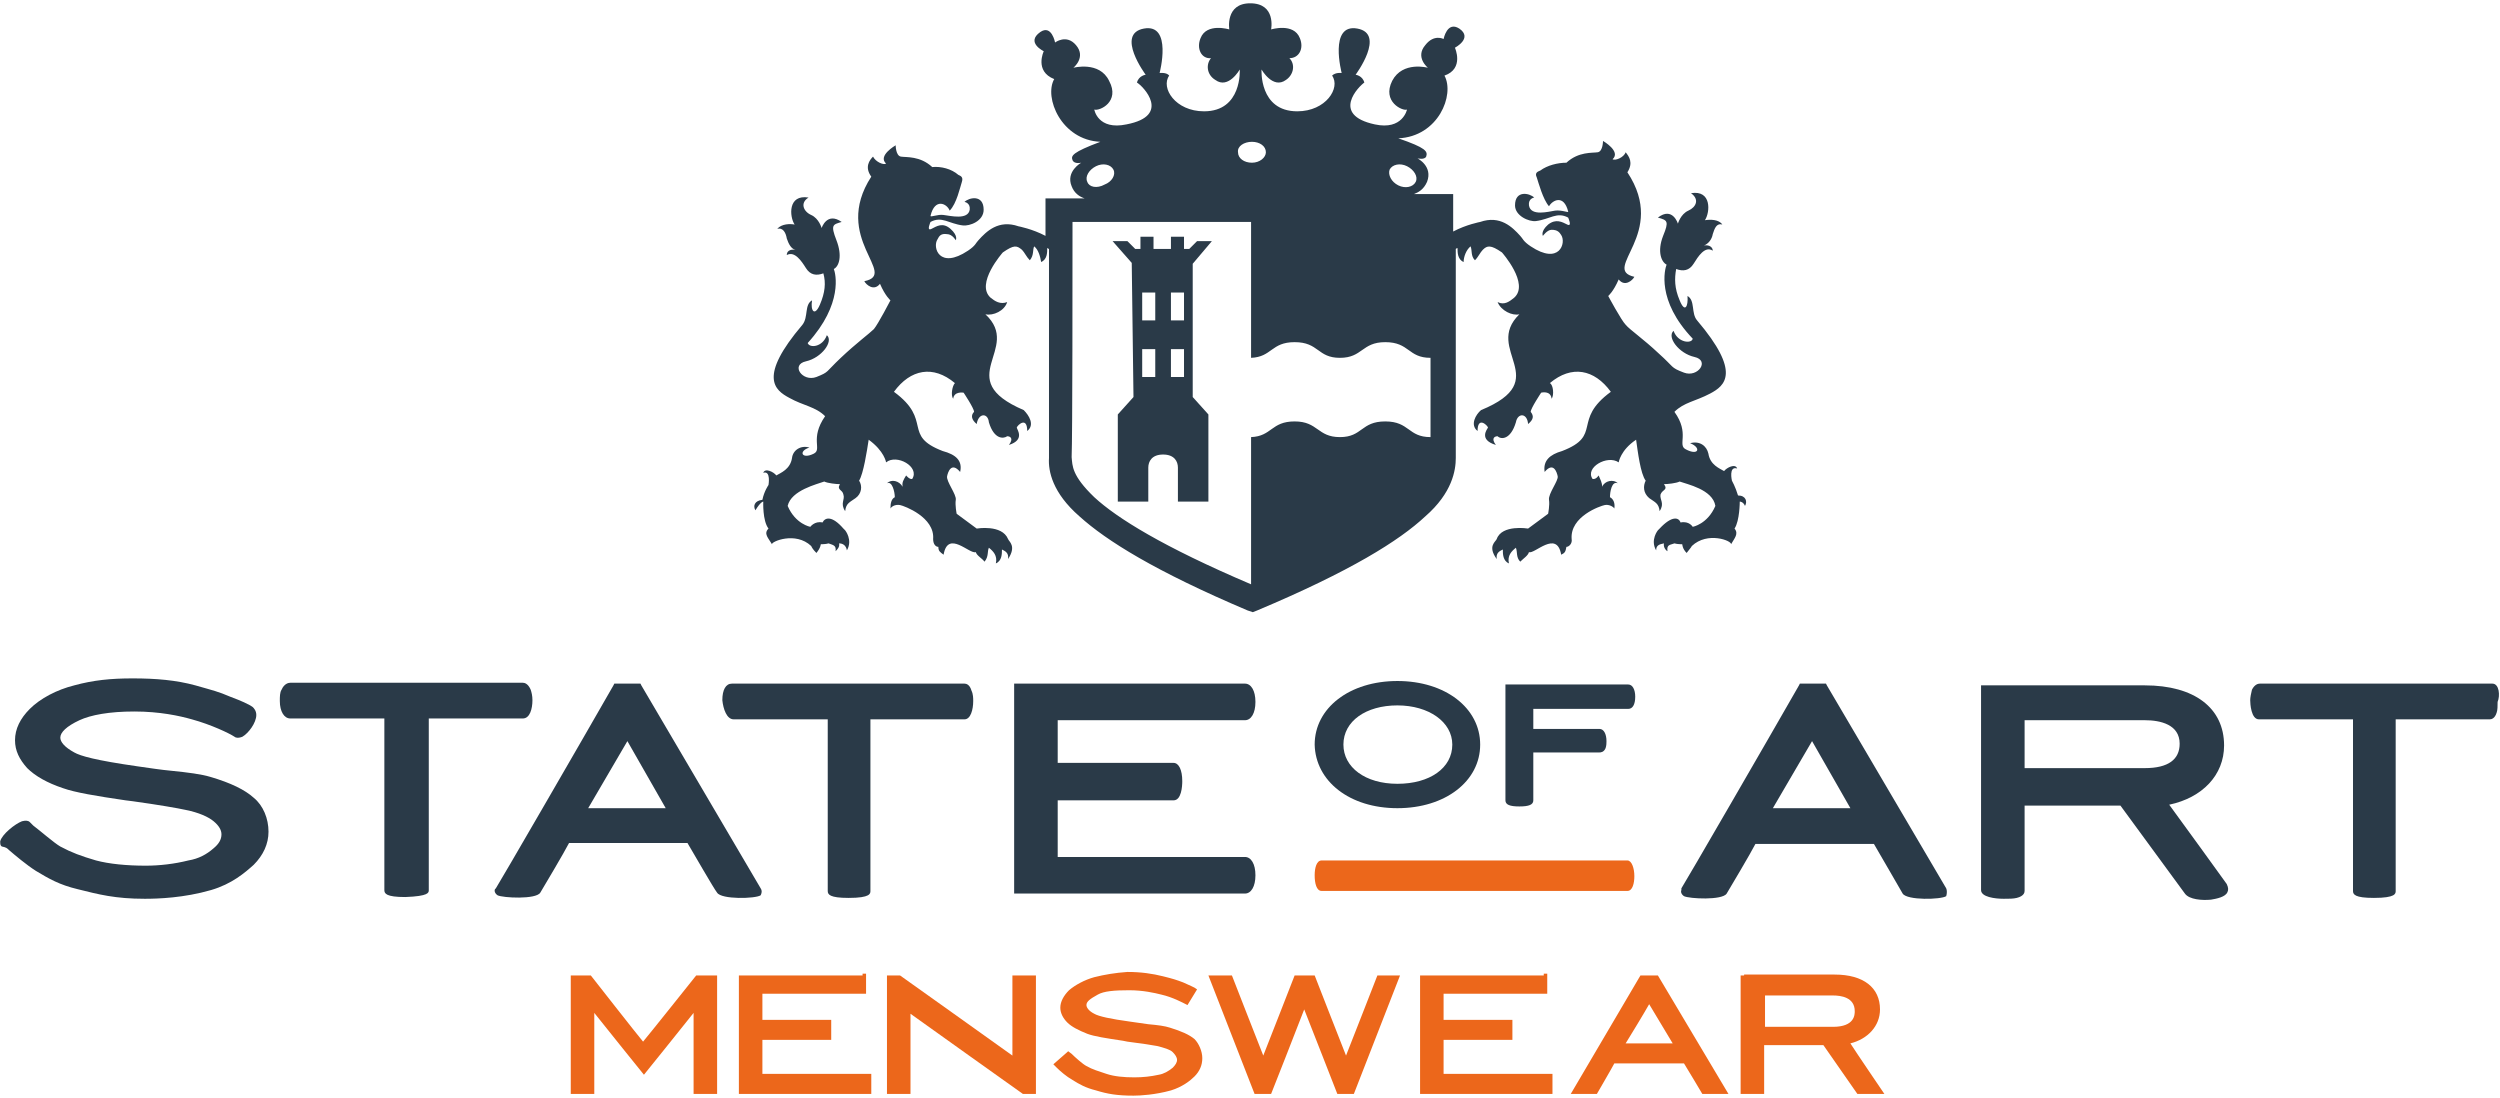<?xml version="1.0" encoding="UTF-8" standalone="no"?>
<svg
   xmlns:dc="http://purl.org/dc/elements/1.1/"
   xmlns:cc="http://creativecommons.org/ns#"
   xmlns:rdf="http://www.w3.org/1999/02/22-rdf-syntax-ns#"
   xmlns:svg="http://www.w3.org/2000/svg"
   xmlns="http://www.w3.org/2000/svg"
   height="126"
   width="287"
   xml:space="preserve"
   viewBox="0 0 287 126"
   y="0px"
   x="0px"
   id="Layer_1"
   version="1.1"><defs
     id="defs3461" /><style
     id="style3411"
     type="text/css">
	.st0{fill:#EC671B;}
	.st1{fill:#2A3A48;}
</style><path
     style="fill:#ec671b"
     id="path3413"
     d="m 151.724,102.28 0,0 0,0 c 0.2,0 33.7,0 35.1,0 0.6,0 0.8,-0.9 0.8,-1.7 0,-0.9 -0.3,-1.8 -0.8,-1.8 l -35.1,0 c -0.6,0 -0.8,0.9 -0.8,1.7 0,0.9 0.2,1.8 0.8,1.8 z"
     class="st0" /><path
     style="fill:#2a3a48"
     id="path3415"
     d="m 49.224,102.18 0,-19.7 10.8,0 c 0.8,0 1.1,-1.1 1.1,-2.1 0,-0.5 -0.1,-0.9 -0.2,-1.2 -0.3,-0.7 -0.7,-0.8 -0.9,-0.8 l -26.7,0 c -0.2,0 -0.7,0.1 -1,0.8 -0.2,0.3 -0.2,0.8 -0.2,1.3 0,1.2 0.5,2 1.2,2 l 10.8,0 0,19.7 c 0,0.4 0.2,0.8 2.4,0.8 2.7,-0.1 2.7,-0.5 2.7,-0.8 z"
     class="st1" /><path
     style="fill:#2a3a48"
     id="path3417"
     d="m 142.924,82.68 c 0.7,0 1.2,-0.8 1.2,-2.1 0,-1.3 -0.5,-2.1 -1.2,-2.1 l -26.1,0 -0.4,0 0,0.4 0,23.3 0,0.4 0.4,0 26.1,0 c 0.7,0 1.2,-0.8 1.2,-2.1 0,-1.3 -0.5,-2.1 -1.2,-2.1 l -21.5,0 0,-6.5 13.3,0 c 0.9,0 1,-1.6 1,-2.2 0,-1.3 -0.4,-2.1 -1,-2.1 l -13.3,0 0,-4.9 21.5,0 z"
     class="st1" /><path
     style="fill:#2a3a48"
     id="path3419"
     d="m 160.424,92.78 c 5.5,0 9.5,-3.1 9.5,-7.3 0,-4.2 -4,-7.3 -9.5,-7.3 -5.5,0 -9.5,3.1 -9.5,7.3 0.1,4.2 4,7.3 9.5,7.3 z m 0,-11.8 c 3.6,0 6.3,1.9 6.3,4.5 0,2.7 -2.6,4.5 -6.3,4.5 -3.7,0 -6.2,-1.9 -6.2,-4.5 0,-2.7 2.6,-4.5 6.2,-4.5 z"
     class="st1" /><path
     style="fill:#2a3a48"
     id="path3421"
     d="m 186.924,78.58 -13.7,0 -0.4,0 0,0.4 0,12.9 c 0,0.5 0.5,0.7 1.6,0.7 1.1,0 1.6,-0.2 1.6,-0.7 l 0,-5.5 7.6,0 c 0.1,0 0.5,0 0.7,-0.5 0.1,-0.3 0.1,-0.6 0.1,-0.8 0,-0.8 -0.3,-1.4 -0.8,-1.4 l -7.6,0 0,-2.3 10.9,0 c 0.5,0 0.8,-0.5 0.8,-1.4 0,-0.8 -0.3,-1.4 -0.8,-1.4 z"
     class="st1" /><path
     style="fill:#2a3a48"
     id="path3423"
     d="m 230.024,103.18 c 0.6,0 1.1,0 1.5,-0.1 0.8,-0.2 0.9,-0.6 0.9,-0.8 l 0,-9.8 11,0 7.4,10.1 c 0.5,0.7 2,0.8 3,0.7 0.6,-0.1 1.7,-0.3 1.9,-0.9 0.1,-0.2 0.1,-0.5 -0.1,-0.9 -0.5,-0.7 -5.2,-7.2 -6.6,-9.1 3.8,-0.8 6.3,-3.4 6.3,-6.8 0,-4.3 -3.4,-6.9 -9.1,-6.9 l -18.4,0 -0.4,0 0,0.2 0,23.3 c 0,0.8 1.6,1 2.6,1 z m 2.4,-20.5 13.8,0 c 1.8,0 4,0.5 4,2.7 0,1.8 -1.3,2.8 -4,2.8 l -13.8,0 0,-5.5 z"
     class="st1" /><path
     style="fill:#2a3a48"
     id="path3425"
     d="m 1.024,97.58 c 0.7,0.6 2,1.7 3.1,2.4 1.5,0.9 2.7,1.6 4.8,2.1 2.4,0.6 4.3,1.1 7.7,1.1 1.5,0 4.5,-0.1 7.6,-1 2.4,-0.7 3.9,-2 4.9,-2.9 1.1,-1.1 1.7,-2.4 1.7,-3.8 0,-1.5 -0.6,-3 -1.7,-3.9 -1,-0.9 -2.6,-1.7 -5,-2.4 -1,-0.3 -2.5,-0.5 -4.5,-0.7 -1.1,-0.1 -2.4,-0.3 -3.8,-0.5 -4.9,-0.7 -6.6,-1.2 -7.3,-1.6 -1.1,-0.6 -1.6,-1.2 -1.6,-1.7 0,-0.6 0.7,-1.3 2.2,-2 1.3,-0.6 3.4,-1 6.3,-1 2.9,0 5.2,0.5 6.6,0.9 2.2,0.6 4.3,1.6 4.9,2 0.1,0.1 0.4,0.2 0.9,0 0.7,-0.4 1.6,-1.6 1.6,-2.5 0,-0.5 -0.3,-0.8 -0.4,-0.9 0,0 -0.3,-0.2 -0.3,-0.2 -0.4,-0.2 -0.7,-0.4 -2.3,-1 -1.4,-0.6 -1.9,-0.7 -4,-1.3 -2.2,-0.6 -4.5,-0.8 -7.2,-0.8 -2.5,0 -4.5,0.2 -6.7,0.8 -2,0.5 -3.9,1.5 -5.1,2.7 -1.1,1.1 -1.7,2.3 -1.7,3.6 0,1.2 0.5,2.2 1.4,3.2 0.9,0.9 2.3,1.7 4.1,2.3 1.4,0.5 3.8,0.9 7.2,1.4 l 0.8,0.1 c 2.9,0.4 5.2,0.8 6.1,1 1.5,0.3 2.6,0.8 3.2,1.3 0.6,0.5 0.9,1 0.9,1.5 0,0.6 -0.3,1.1 -0.9,1.6 -0.8,0.7 -1.7,1.2 -2.9,1.4 -1.6,0.4 -3.3,0.6 -4.9,0.6 -2.2,0 -4.2,-0.2 -5.7,-0.6 -1.7,-0.5 -2.8,-0.9 -4.1,-1.6 -0.7,-0.4 -2.3,-1.8 -3.1,-2.4 l -0.4,-0.4 c -0.2,-0.2 -0.5,-0.2 -0.9,-0.1 -0.8,0.3 -2.3,1.5 -2.5,2.3 0,0.3 0,0.5 0.2,0.6 0.5,0.1 0.6,0.2 0.8,0.4 z"
     class="st1" /><path
     style="fill:#2a3a48"
     id="path3427"
     d="m 87.324,101.98 -13.7,-23.3 -0.1,-0.2 -0.2,0 -2.6,0 -0.2,0 -0.1,0.2 c -3.6,6.3 -13.1,22.7 -13.5,23.3 l -0.1,0.1 c 0,0 0,0 0,0 -0.1,0.2 0,0.5 0.3,0.7 0.6,0.3 4.4,0.5 4.9,-0.3 0.3,-0.5 2.8,-4.7 3.3,-5.7 l 13.6,0 c 0.6,1 3,5.2 3.4,5.7 0.5,0.8 4.4,0.7 5,0.3 0.1,-0.2 0.2,-0.5 0,-0.8 z m -19.8,-9.2 4.5,-7.7 4.4,7.7 -8.9,0 z"
     class="st1" /><path
     style="fill:#2a3a48"
     id="path3429"
     d="m 84.224,82.58 10.8,0 0,19.7 c 0,0.4 0.2,0.8 2.4,0.8 2.5,0 2.5,-0.5 2.5,-0.8 l 0,-19.7 10.8,0 c 0.7,0 1,-1.1 1,-2.1 0,-0.3 0,-0.8 -0.2,-1.2 -0.2,-0.7 -0.6,-0.8 -0.8,-0.8 l -26.7,0 c -0.7,0 -1.1,0.7 -1.1,1.9 0.1,1 0.5,2.2 1.3,2.2 z"
     class="st1" /><path
     style="fill:#2a3a48"
     id="path3431"
     d="m 286.124,78.48 -26.7,0 c -0.2,0 -0.6,0.1 -0.9,0.7 -0.1,0.4 -0.2,0.9 -0.2,1.2 0,0.4 0.1,2.2 1,2.2 l 10.8,0 0,19.7 c 0,0.4 0.2,0.8 2.4,0.8 2.5,0 2.5,-0.5 2.5,-0.8 l 0,-19.7 10.8,0 c 0.2,0 0.6,-0.1 0.8,-0.8 0.1,-0.3 0.1,-0.7 0.1,-1.2 0.3,-0.7 0.2,-2.1 -0.6,-2.1 z"
     class="st1" /><path
     style="fill:#2a3a48"
     id="path3433"
     d="m 223.424,101.98 -13.7,-23.3 -0.1,-0.2 -0.2,0 -2.6,0 -0.2,0 -0.1,0.2 c -3.6,6.3 -13.1,22.7 -13.5,23.3 l 0,0.1 c 0,0 0,0.1 0,0.1 -0.1,0.2 0,0.5 0.3,0.7 0.6,0.3 4.4,0.5 4.9,-0.3 0.3,-0.5 2.8,-4.7 3.3,-5.7 l 13.6,0 c 0.6,1 3,5.2 3.3,5.7 0.5,0.8 4.4,0.7 5,0.3 0.1,-0.3 0.1,-0.7 0,-0.9 z m -19.9,-9.2 4.5,-7.7 4.4,7.7 -8.9,0 z"
     class="st1" /><path
     style="fill:#2a3a48"
     id="path3435"
     d="m 87.624,57.58 c 0,0 -0.1,2.2 0.6,3.1 -0.6,0.6 0,1.1 0.4,1.8 -0.1,-0.3 2.7,-1.5 4.5,0.2 0.1,0.2 0.2,0.4 0.6,0.8 0.5,-0.6 0.5,-1 0.5,-1 0,0 0.6,0 0.9,-0.1 0.5,0.2 0.9,0.2 0.8,0.9 0.2,-0.2 0.5,-0.5 0.4,-0.9 0.4,0 0.8,0.2 0.9,0.8 0.7,-1.2 -0.2,-2.3 -0.2,-2.3 l -0.2,-0.2 c -1.3,-1.5 -2.1,-1.3 -2.4,-0.7 -0.9,-0.2 -1.4,0.5 -1.4,0.5 0,0 -1.7,-0.3 -2.6,-2.4 0.4,-1.8 3.4,-2.5 4.2,-2.8 0.4,0.2 1.4,0.3 1.8,0.3 -0.4,0.7 0.3,0.6 0.4,1.2 0.2,0.6 -0.4,1 0.2,1.9 0.1,-0.9 0.5,-1 1.2,-1.5 0.7,-0.5 0.8,-1.4 0.4,-2 0.5,-0.8 0.9,-3.4 1.1,-4.7 1.8,1.3 2,2.6 2,2.6 1.2,-1 3.9,0.5 3,1.9 -0.3,0.1 -0.7,-0.4 -0.7,-0.4 -0.3,0.5 -0.5,0.8 -0.4,1.3 -0.4,-0.7 -1.3,-0.9 -1.8,-0.4 0.6,-0.3 0.9,1 0.9,1.6 -0.4,0.2 -0.5,0.7 -0.5,1.3 0.1,-0.2 0.5,-0.5 1.1,-0.4 0.5,0.1 4,1.4 3.8,3.9 0,0.6 0.3,0.9 0.6,0.9 0,0.5 0.2,0.6 0.6,0.9 0.5,-2.9 3,0 3.7,-0.3 0.1,0.4 0.7,0.7 1,1.1 0.5,-0.6 0.3,-1.2 0.5,-1.6 0.5,0.4 1,0.9 0.8,1.8 0.7,-0.3 0.7,-1.1 0.7,-1.6 0.4,0.2 0.8,0.4 0.7,1.1 1,-1.5 0.1,-2 0,-2.3 -0.7,-1.7 -3.6,-1.2 -3.6,-1.2 l -2.3,-1.7 c 0,0 -0.2,-1 -0.1,-1.6 0.1,-0.6 -1.1,-2.1 -1,-2.7 0.1,-0.5 0.5,-1.7 1.5,-0.5 0.3,-1.3 -0.5,-2 -2,-2.4 -4.7,-1.8 -1.1,-3.5 -5.6,-6.8 1.9,-2.6 4.5,-3.1 7,-1 -0.3,0.3 -0.5,1.4 -0.2,1.8 0.1,-0.9 1.2,-0.7 1.2,-0.7 0,0 1.2,1.8 1.2,2.2 -0.4,0.4 -0.3,0.9 0.3,1.4 0.2,-1.3 1.3,-1.3 1.4,-0.2 0.6,2 1.7,1.9 2.1,1.6 0.3,0 0.8,0.2 0.2,1 1.9,-0.6 0.9,-1.8 0.9,-2 0.1,-0.3 1.2,-1.3 1.2,0.4 0.9,-0.7 0.2,-1.8 -0.4,-2.4 -8.4,-3.6 -0.1,-7 -4.4,-11 0.9,0.2 2.2,-0.4 2.5,-1.4 -0.8,0.3 -1.4,-0.1 -1.9,-0.5 -1.8,-1.6 1.4,-5.2 1.4,-5.2 1.3,-0.9 1.6,-0.8 2.2,-0.3 0.3,0.3 0.5,0.8 0.9,1.2 0.5,-0.6 0.3,-1.2 0.5,-1.6 0.5,0.4 0.7,1.2 0.8,1.8 0.7,-0.3 0.7,-1.1 0.7,-1.6 0.1,0 0.1,0.1 0.2,0.1 0,2.4 0,5.6 0,8.9 0,6.8 0,13.9 0,15.1 -0.1,1.5 0.4,4 3.5,6.7 3.1,2.8 8.7,6.3 19.3,10.8 l 0.6,0.2 0.5,-0.2 c 10.7,-4.5 16.3,-8 19.3,-10.8 3.1,-2.7 3.5,-5.3 3.5,-6.7 0,-1.9 0,-16.6 0,-24 0,0 0.1,-0.1 0.2,-0.1 0,0.5 0,1.3 0.7,1.6 0,-0.6 0.3,-1.4 0.8,-1.8 0.2,0.5 0,1.1 0.5,1.6 0.4,-0.4 0.6,-0.9 0.9,-1.2 0.5,-0.5 0.9,-0.6 2.2,0.3 0,0 3.2,3.6 1.4,5.2 -0.5,0.4 -1.1,0.9 -1.9,0.5 0.4,1 1.7,1.6 2.5,1.4 -4.2,4.1 4.1,7.5 -4.4,11 -0.6,0.5 -1.3,1.7 -0.4,2.4 0,-1.7 1.1,-0.7 1.2,-0.4 -0.1,0.2 -1.1,1.4 0.9,2 -0.6,-0.8 -0.1,-1 0.2,-1 0.4,0.4 1.5,0.4 2.1,-1.6 0.2,-1.1 1.3,-1.1 1.4,0.2 0.6,-0.5 0.7,-0.9 0.3,-1.4 0,-0.4 1.2,-2.2 1.2,-2.2 0,0 1.1,-0.3 1.2,0.7 0.3,-0.4 0.2,-1.6 -0.2,-1.8 2.5,-2.1 5.1,-1.6 7,1 -4.5,3.3 -0.9,5 -5.6,6.8 -1.4,0.4 -2.2,1.1 -2,2.4 1,-1.2 1.4,0 1.5,0.5 0.1,0.5 -1.1,2 -1,2.7 0.1,0.6 -0.1,1.6 -0.1,1.6 l -2.3,1.7 c 0,0 -3,-0.5 -3.6,1.2 -0.1,0.3 -1.1,0.8 0,2.3 -0.1,-0.7 0.3,-0.9 0.7,-1.1 0,0.5 0,1.3 0.7,1.6 -0.2,-0.9 0.3,-1.4 0.8,-1.8 0.2,0.5 0,1.1 0.5,1.6 0.4,-0.4 0.9,-0.7 1,-1.1 0.6,0.3 3.2,-2.6 3.7,0.3 0.4,-0.2 0.5,-0.3 0.6,-0.9 0.3,0 0.7,-0.4 0.6,-0.9 -0.2,-2.6 3.3,-3.8 3.8,-3.9 0.5,-0.1 1,0.2 1.1,0.4 0.1,-0.6 -0.1,-1.1 -0.5,-1.3 0,-0.6 0.2,-1.9 0.9,-1.6 -0.5,-0.5 -1.5,-0.3 -1.8,0.4 0,-0.5 -0.2,-0.8 -0.4,-1.3 0,0 -0.3,0.5 -0.7,0.4 -0.9,-1.3 1.7,-2.8 3,-1.9 0,0 0.2,-1.4 2,-2.6 0.2,1.4 0.5,3.9 1.1,4.7 -0.3,0.6 -0.3,1.4 0.4,2 0.7,0.5 1.1,0.6 1.2,1.5 0.6,-0.9 0,-1.3 0.1,-1.9 0.2,-0.6 0.9,-0.5 0.4,-1.2 0.4,0 1.4,-0.1 1.8,-0.3 0.8,0.3 3.8,0.9 4.1,2.8 -0.9,2.1 -2.6,2.4 -2.6,2.4 0,0 -0.4,-0.7 -1.4,-0.5 -0.2,-0.6 -1,-0.8 -2.4,0.7 l -0.2,0.2 c 0,0 -0.9,1.1 -0.2,2.3 0,-0.6 0.4,-0.7 0.9,-0.8 -0.1,0.4 0.2,0.8 0.4,0.9 -0.1,-0.8 0.3,-0.7 0.8,-0.9 0.3,0.1 0.9,0.1 0.9,0.1 0,0 0,0.5 0.5,1 0.3,-0.4 0.5,-0.6 0.6,-0.8 1.8,-1.7 4.6,-0.6 4.5,-0.2 0.4,-0.7 0.9,-1.2 0.4,-1.8 0.6,-0.9 0.6,-3.1 0.6,-3.1 0,0 0.4,0 0.6,0.5 0.3,-0.5 0.1,-1.2 -0.8,-1.2 -0.3,-1 -0.7,-1.7 -0.7,-1.7 0,0 -0.4,-1.7 0.6,-1.4 -0.2,-0.6 -1.2,-0.1 -1.5,0.3 -0.5,-0.3 -1.6,-0.7 -1.8,-2 -0.2,-0.9 -1,-1.5 -2.1,-1.2 1.3,0.5 1,1.5 -0.5,0.7 -1,-0.5 0.5,-1.8 -1.3,-4.3 1.1,-1.1 2.4,-1.2 4.1,-2.1 1.7,-0.9 3.6,-2.4 -1.5,-8.4 -0.7,-0.8 -0.2,-2.3 -1.1,-2.8 0.1,1.2 -0.3,2 -0.9,0.5 -0.6,-1.4 -0.6,-2.5 -0.4,-3.6 0.8,0.3 1.5,0.2 2,-0.6 0.5,-0.8 1.3,-2.1 2.2,-1.5 0,-0.4 -0.4,-0.7 -1,-0.6 0.5,-0.2 0.9,-0.7 1,-1.3 0.2,-0.6 0.4,-1.3 1.1,-1.1 -0.4,-0.6 -1.4,-0.6 -2,-0.5 0.6,-0.9 0.8,-3.5 -1.6,-3.1 1,0.7 0.6,1.6 -0.3,2 -0.9,0.4 -1.2,1.5 -1.2,1.5 0,0 -0.6,-2 -2.3,-0.7 1.1,0.3 1.3,0.4 0.6,2.1 -0.7,1.8 -0.2,3 0.4,3.3 -0.2,0.5 -1.2,4.1 3,8.5 -0.1,0.6 -1.7,0.5 -2.2,-0.9 -0.8,0.7 0.6,2.6 2.4,3 1.8,0.4 0.4,2.4 -1.2,1.8 -1.6,-0.6 -1.1,-0.6 -2.9,-2.2 -1.8,-1.7 -3.3,-2.7 -3.8,-3.3 -0.5,-0.5 -2,-3.3 -2,-3.3 0,0 0.6,-0.5 1.2,-1.9 0.7,0.9 1.6,0.1 1.8,-0.3 -3.9,-0.9 3.9,-4.9 -0.8,-12 0.7,-1.1 0.2,-1.8 -0.2,-2.3 -0.2,0.6 -1.2,1 -1.5,0.8 1,-0.9 -1.1,-2.1 -1.1,-2.1 0,0 0,1.2 -0.6,1.3 -0.6,0.1 -2.2,-0.1 -3.6,1.2 -1,0 -2.2,0.3 -3,0.9 -0.2,0.1 -0.7,0.2 -0.4,0.8 0.2,0.6 0.7,2.5 1.4,3.3 0.4,-0.7 1.7,-1.4 2.2,0.6 0.1,0.2 -0.7,-0.2 -1.5,-0.1 -0.7,0.1 -2.8,0.7 -3,-0.6 -0.1,-0.8 0.6,-0.9 0.6,-0.9 -0.5,-0.5 -2.2,-0.9 -2.2,0.9 0,1.2 1.6,1.9 2.4,1.8 1.6,-0.2 2.4,-1.1 3.7,-0.4 0,0 0.5,1.1 -0.1,0.8 -0.6,-0.3 -1.3,-0.7 -2.2,0 -0.9,0.8 -0.6,1.3 -0.6,1.3 0,0 0.5,-0.7 1,-0.7 0.7,0 0.9,0.3 1.1,0.6 0.6,0.9 -0.2,3.5 -3.5,1.3 -0.9,-0.6 -0.9,-0.9 -1.2,-1.2 -0.9,-1 -2.3,-2.4 -4.6,-1.6 0,0 -1.6,0.3 -3.1,1.1 0,-1.8 0,-2.9 0,-2.9 l 0,-1.4 -4.5,0 c 0.5,-0.2 1.1,-0.5 1.5,-1.4 0.7,-1.8 -1.1,-2.7 -1.1,-2.7 0,0 0.8,0.2 1,-0.2 0.2,-0.6 0,-1 -3.2,-2.1 4.6,-0.2 6.5,-5 5.3,-7.2 2.3,-0.8 1.2,-3.2 1.2,-3.2 0,0 2.1,-1.1 0.5,-2.2 -1.4,-0.9 -1.8,1.2 -1.8,1.2 0,0 -1.1,-0.6 -2.1,0.7 -1.2,1.4 0.3,2.6 0.3,2.6 0,0 -2.9,-0.8 -4.1,1.5 -1.2,2.4 1.2,3.5 1.7,3.3 0,0 -0.5,2.4 -3.7,1.7 -5.1,-1.1 -1.8,-4.4 -1.2,-4.8 -0.2,-0.8 -1,-0.9 -1,-0.9 0,0 3.5,-4.7 0.2,-5.3 -3.3,-0.6 -1.8,5.1 -1.8,5.1 0,0 -0.7,-0.1 -1.1,0.3 1,1.4 -0.7,4.1 -4,4.1 -4.4,0 -4.1,-4.8 -4.1,-4.8 0,0 1.3,2.3 2.8,1.2 0.9,-0.6 1.1,-1.8 0.4,-2.5 1.1,0 1.7,-1.1 1.2,-2.3 -0.7,-1.8 -3.3,-1 -3.3,-1 0,0 0.6,-3 -2.4,-3 -2.9,0 -2.4,3 -2.4,3 0,0 -2.6,-0.8 -3.3,1 -0.5,1.2 0.1,2.4 1.2,2.3 -0.6,0.7 -0.5,1.9 0.5,2.5 1.5,1.1 2.8,-1.2 2.8,-1.2 0,0 0.3,4.8 -4.1,4.8 -3.3,0 -5,-2.7 -4,-4.1 -0.3,-0.4 -1.1,-0.3 -1.1,-0.3 0,0 1.5,-5.7 -1.8,-5.1 -3.3,0.6 0.2,5.3 0.2,5.3 0,0 -0.8,0.1 -1,0.9 0.7,0.4 4,3.8 -1.2,4.8 -3.3,0.7 -3.7,-1.7 -3.7,-1.7 0.6,0.2 3,-0.9 1.7,-3.3 -1.1,-2.3 -4.1,-1.5 -4.1,-1.5 0,0 1.5,-1.2 0.3,-2.6 -1.1,-1.3 -2.4,-0.3 -2.4,-0.3 0,0 -0.4,-2.1 -1.7,-1.2 -1.7,1.2 0.4,2.2 0.4,2.2 0,0 -1.1,2.3 1.2,3.2 -1.2,2.1 0.8,7 5.3,7.2 -3.2,1.2 -3.4,1.6 -3.2,2.1 0.2,0.5 1,0.3 1,0.3 0,0 -1.8,1 -1.1,2.7 0.3,0.8 0.9,1.2 1.5,1.4 l -4.5,0 0,1.4 c 0,0 0,1.1 0,2.9 -1.5,-0.8 -3.1,-1.1 -3.1,-1.1 -2.3,-0.8 -3.7,0.6 -4.6,1.6 -0.3,0.3 -0.3,0.6 -1.2,1.2 -3.3,2.2 -4.1,-0.4 -3.5,-1.3 0.2,-0.4 0.4,-0.7 1.1,-0.6 0.6,0 1,0.7 1,0.7 0,0 0.3,-0.5 -0.6,-1.3 -0.9,-0.8 -1.6,-0.3 -2.2,0 -0.6,0.3 -0.1,-0.8 -0.1,-0.8 1.3,-0.7 2.1,0.2 3.7,0.4 0.8,0.1 2.4,-0.5 2.4,-1.8 0,-1.8 -1.7,-1.4 -2.2,-0.9 0,0 0.7,0.1 0.6,0.9 -0.2,1.2 -2.2,0.7 -3,0.6 -0.7,-0.1 -1.5,0.3 -1.5,0.1 0.5,-2.1 1.9,-1.4 2.2,-0.6 0.8,-0.8 1.2,-2.7 1.4,-3.3 0.2,-0.6 -0.2,-0.7 -0.4,-0.8 -0.8,-0.7 -2,-1 -3,-0.9 -1.4,-1.3 -3,-1.1 -3.6,-1.2 -0.6,-0.1 -0.6,-1.3 -0.6,-1.3 0,0 -2.1,1.2 -1.1,2.1 -0.3,0.2 -1.2,-0.2 -1.5,-0.8 -0.4,0.4 -1,1.2 -0.2,2.3 -4.6,7.1 3.2,11.2 -0.8,12 0.2,0.4 1.1,1.2 1.8,0.3 0.6,1.4 1.2,1.9 1.2,1.9 0,0 -1.4,2.7 -1.9,3.3 -0.5,0.5 -2,1.6 -3.8,3.3 -1.8,1.7 -1.3,1.6 -2.8,2.2 -1.6,0.6 -3,-1.4 -1.2,-1.8 1.8,-0.4 3.2,-2.3 2.4,-3 -0.5,1.4 -2,1.5 -2.2,0.9 4.1,-4.5 3.2,-8 3,-8.5 0.6,-0.3 1,-1.5 0.3,-3.3 -0.7,-1.8 -0.4,-1.8 0.6,-2.1 -1.7,-1.2 -2.3,0.7 -2.3,0.7 0,0 -0.3,-1.1 -1.2,-1.5 -0.9,-0.4 -1.3,-1.4 -0.3,-2 -2.4,-0.4 -2.2,2.2 -1.6,3.1 -0.5,-0.1 -1.5,-0.1 -2,0.5 0.7,-0.2 1,0.5 1.1,1.1 0.2,0.6 0.5,1.2 1,1.3 -0.7,-0.1 -1,0.2 -1,0.6 0.9,-0.5 1.7,0.7 2.2,1.5 0.5,0.8 1.2,0.9 2,0.6 0.3,1.1 0.2,2.2 -0.4,3.6 -0.6,1.4 -1.1,0.7 -0.9,-0.5 -0.9,0.5 -0.4,1.9 -1.1,2.8 -5.1,6 -3.2,7.5 -1.5,8.4 1.6,0.9 3,1 4.1,2.1 -1.8,2.6 -0.3,3.8 -1.3,4.3 -1.4,0.7 -1.8,-0.3 -0.5,-0.7 -1,-0.3 -1.9,0.3 -2,1.2 -0.2,1.3 -1.3,1.7 -1.8,2 -0.3,-0.4 -1.3,-0.9 -1.5,-0.3 0.9,-0.3 0.6,1.4 0.6,1.4 0,0 -0.5,0.7 -0.7,1.7 -0.9,0.1 -1.1,0.7 -0.8,1.2 0.6,-1 0.9,-1 0.9,-1 z m 71.9,-38.1 c 0.3,-0.6 1.2,-0.8 2,-0.4 0.8,0.4 1.3,1.2 1,1.8 -0.3,0.6 -1.2,0.8 -2,0.4 -0.8,-0.4 -1.2,-1.2 -1,-1.8 z m -15.8,-3.2 c 0.9,0 1.6,0.5 1.6,1.2 0,0.6 -0.7,1.2 -1.6,1.2 -0.9,0 -1.6,-0.5 -1.6,-1.2 -0.1,-0.7 0.7,-1.2 1.6,-1.2 z m -18.9,4.6 c -0.3,-0.6 0.2,-1.4 1,-1.8 0.8,-0.4 1.7,-0.2 2,0.4 0.3,0.6 -0.2,1.4 -1,1.7 -0.9,0.5 -1.8,0.3 -2,-0.3 z m -1.7,4.6 20.5,0 0,15.6 c 2.4,-0.1 2.3,-1.8 5,-1.8 2.8,0 2.6,1.8 5.2,1.8 2.6,0 2.5,-1.8 5.2,-1.8 2.8,0 2.6,1.8 5.2,1.8 l 0,9.1 c -2.6,0 -2.4,-1.8 -5.2,-1.8 -2.8,0 -2.6,1.8 -5.2,1.8 -2.6,0 -2.5,-1.8 -5.2,-1.8 -2.7,0 -2.6,1.7 -5,1.8 l 0,16.9 c -10.1,-4.3 -15.4,-7.6 -18,-10 -2.6,-2.5 -2.5,-3.6 -2.6,-4.6 0.1,-2.2 0.1,-21.6 0.1,-27 z"
     class="st1" /><path
     style="fill:#2a3a48"
     id="path3437"
     d="m 130.124,45.58 -1.8,2 0,10 3.5,0 c 0,0 0,-3.2 0,-3.9 0,-0.7 0.4,-1.5 1.7,-1.5 1.3,0 1.7,0.8 1.7,1.5 0,0.7 0,3.9 0,3.9 l 3.5,0 0,-10 -1.8,-2 0,-15.3 2.2,-2.6 -1.7,0 -0.9,0.9 -0.6,0 0,-1.4 -1.5,0 0,1.4 -1,0 -1,0 0,-1.4 -1.5,0 0,1.4 -0.6,0 -0.9,-0.9 -1.7,0 2.2,2.5 0.2,15.4 z m 5.8,-2.3 -1.5,0 0,-3.2 1.5,0 0,3.2 z m -1.5,-9.7 1.5,0 0,3.2 -1.5,0 0,-3.2 z m -1.8,0 0,3.2 -1.5,0 0,-3.2 1.5,0 z m -1.5,6.5 1.5,0 0,3.2 -1.5,0 0,-3.2 z"
     class="st1" /><g
     transform="translate(-4.376,-9.12)"
     id="g3439"><g
       id="g3441"><path
         style="fill:#ec671b"
         id="path3443"
         d="m 130,121.3 c -1.1,0.3 -2.2,0.9 -2.9,1.5 -0.6,0.6 -1,1.3 -1,2 0,0.6 0.3,1.2 0.8,1.7 0.5,0.5 1.3,0.9 2.3,1.3 0.8,0.3 2.1,0.5 4.1,0.8 l 0.5,0.1 c 1.6,0.2 2.9,0.4 3.4,0.5 0.8,0.2 1.5,0.4 1.8,0.7 0.3,0.3 0.5,0.6 0.5,0.9 0,0.3 -0.2,0.6 -0.5,0.9 -0.5,0.4 -1,0.7 -1.6,0.8 -0.9,0.2 -1.8,0.3 -2.8,0.3 -1.2,0 -2.3,-0.1 -3.2,-0.4 -0.9,-0.3 -1.6,-0.5 -2.3,-0.9 -0.4,-0.2 -1.3,-1 -1.7,-1.4 l -0.4,-0.3 -0.1,0.1 -1.6,1.4 0.4,0.4 c 0.4,0.4 1.1,1 1.8,1.4 0.8,0.5 1.5,0.9 2.7,1.2 1.3,0.4 2.4,0.6 4.3,0.6 0.8,0 2.5,-0.1 4.3,-0.6 1.3,-0.4 2.2,-1.1 2.7,-1.6 0.6,-0.6 0.9,-1.3 0.9,-2.1 0,-0.8 -0.4,-1.7 -0.9,-2.2 -0.6,-0.5 -1.5,-0.9 -2.8,-1.3 -0.6,-0.2 -1.4,-0.3 -2.5,-0.4 l -2.1,-0.3 c -2.2,-0.3 -3.6,-0.6 -4.1,-0.9 -0.6,-0.3 -0.9,-0.7 -0.9,-1 0,-0.4 0.4,-0.7 1.3,-1.2 0.7,-0.4 1.9,-0.5 3.6,-0.5 1.6,0 2.9,0.3 3.7,0.5 1.3,0.3 2.4,0.9 2.8,1.1 l 0.2,0.1 1.1,-1.8 -0.3,-0.2 c -0.2,-0.1 -0.4,-0.2 -1.3,-0.6 -0.8,-0.3 -1.1,-0.4 -2.3,-0.7 -1.2,-0.3 -2.5,-0.5 -4.1,-0.5 -1.4,0.1 -2.6,0.3 -3.8,0.6 z"
         class="st0" /><path
         style="fill:#ec671b"
         id="path3445"
         d="m 86.2,121.1 -1.9,0 c 0,0 -5.5,6.9 -6.1,7.6 -0.6,-0.7 -6,-7.6 -6,-7.6 l -2.3,0 0,13.6 2.7,0 c 0,0 0,-7.5 0,-9.3 1.1,1.4 5.7,7.1 5.7,7.1 0,0 4.6,-5.7 5.7,-7.1 0,1.8 0,9.3 0,9.3 l 2.7,0 0,-13.6 -0.5,0 z"
         class="st0" /><path
         style="fill:#ec671b"
         id="path3447"
         d="m 103.4,121.1 -14.2,0 0,13.6 15.2,0 0,-2.3 c 0,0 -11.8,0 -12.5,0 0,-0.6 0,-3.3 0,-3.9 0.7,0 7.9,0 7.9,0 l 0,-2.3 c 0,0 -7.1,0 -7.9,0 0,-0.6 0,-2.4 0,-3 0.7,0 11.9,0 11.9,0 l 0,-2.3 -0.4,0 z"
         class="st0" /><path
         style="fill:#ec671b"
         id="path3449"
         d="m 181.6,121.1 -14.2,0 0,13.6 15.2,0 0,-2.3 c 0,0 -11.8,0 -12.5,0 0,-0.6 0,-3.3 0,-3.9 0.7,0 7.9,0 7.9,0 l 0,-2.3 c 0,0 -7.1,0 -7.9,0 0,-0.6 0,-2.4 0,-3 0.7,0 11.9,0 11.9,0 l 0,-2.3 -0.4,0 z"
         class="st0" /><path
         style="fill:#ec671b"
         id="path3451"
         d="m 122.9,121.1 -2.3,0 c 0,0 0,7.9 0,9.2 -1.1,-0.8 -12.9,-9.2 -12.9,-9.2 l -1.5,0 0,13.6 2.7,0 c 0,0 0,-7.9 0,-9.2 1.1,0.8 12.9,9.2 12.9,9.2 l 1.5,0 0,-13.6 -0.4,0 z"
         class="st0" /><path
         style="fill:#ec671b"
         id="path3453"
         d="m 164.6,121.1 -2.1,0 c 0,0 -3,7.7 -3.6,9.2 -0.6,-1.5 -3.6,-9.2 -3.6,-9.2 l -2.3,0 c 0,0 -3,7.7 -3.6,9.2 -0.6,-1.5 -3.6,-9.2 -3.6,-9.2 l -2.7,0 5.3,13.6 1.9,0 c 0,0 3.2,-8.1 3.8,-9.7 0.6,1.5 3.8,9.7 3.8,9.7 l 1.9,0 5.3,-13.6 -0.5,0 z"
         class="st0" /><path
         style="fill:#ec671b"
         id="path3455"
         d="m 193.7,124.4 c 0.5,0.8 2.2,3.7 2.7,4.5 -1,0 -4.4,0 -5.4,0 0.5,-0.8 2.2,-3.6 2.7,-4.5 z m 0.8,-3.3 -1.8,0 -8,13.6 3,0 c 0,0 1.8,-3.1 2,-3.5 0.4,0 7.6,0 8,0 0.2,0.3 2.1,3.5 2.1,3.5 l 3,0 -8.1,-13.6 -0.2,0 z"
         class="st0" /><path
         style="fill:#ec671b"
         id="path3457"
         d="m 214.8,123.4 c 0.9,0 2.5,0.2 2.5,1.8 0,0.4 0,1.8 -2.5,1.8 0,0 -7.1,0 -7.8,0 0,-0.6 0,-3 0,-3.6 0.7,0 7.8,0 7.8,0 z m -10.2,-2.3 -0.4,0 0,13.6 2.7,0 c 0,0 0,-4.9 0,-5.6 0.7,0 6.4,0 6.8,0 0.2,0.3 3.9,5.6 3.9,5.6 l 3.1,0 c 0,0 -3.4,-5 -3.9,-5.8 2,-0.5 3.4,-2 3.4,-3.9 0,-2.5 -1.9,-4 -5.2,-4 l -10.4,0 z"
         class="st0" /></g></g></svg>